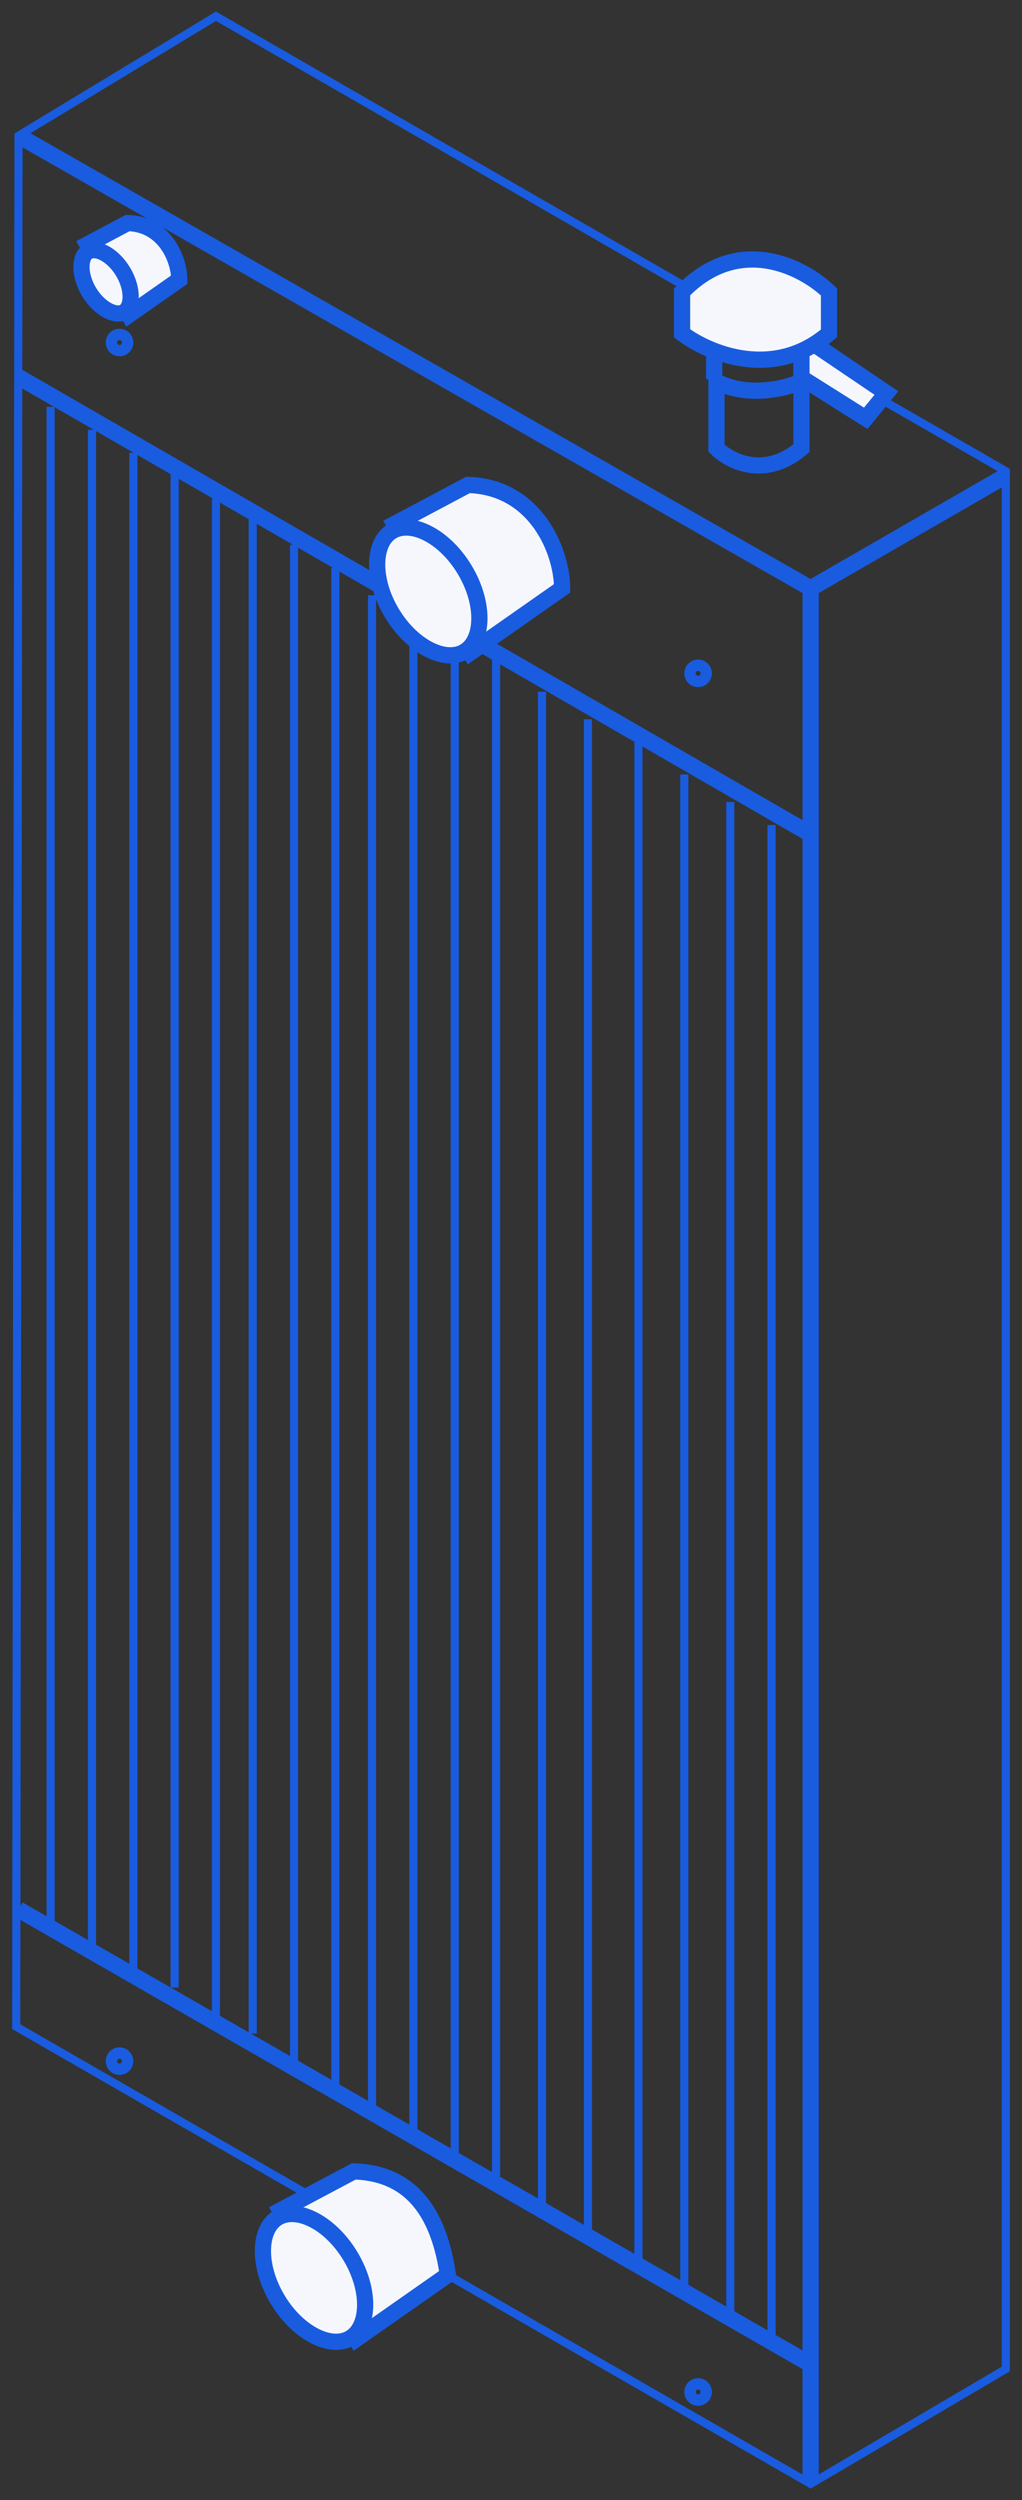 <svg width="63" height="154" viewBox="0 0 63 154" fill="none" xmlns="http://www.w3.org/2000/svg">
<rect x="0" y="0" width="63" height="154" fill="#333333" stroke="none"/>
<path d="M44.166 27.608V23.503C46.091 24.523 48.459 23.928 49.403 23.503V27.608C47.138 29.533 44.968 28.41 44.166 27.608Z" stroke="#195CDF"/>
<path d="M42.045 19.116C43.649 20.437 47.706 22.286 51.103 19.116" stroke="#195CDF"/>
<path d="M44.025 23.362V21.664" stroke="#195CDF"/>
<path d="M49.404 23.503V21.805" stroke="#195CDF"/>
<path d="M13.313 1L1.142 8.36L1 124.84L49.97 153.005L62 145.928V29.023L13.313 1Z" stroke="#195CDF" stroke-width="0.5"/>
<path d="M1.141 8.36L49.969 36.241L61.999 29.306" stroke="#195CDF"/>
<path d="M49.971 36.241V152.863" stroke="#195CDF"/>
<path d="M49.969 145.645L1.141 117.622" stroke="#195CDF"/>
<path d="M1.141 23.22L49.969 51.385" stroke="#195CDF"/>
<path d="M3.121 25.06V118.471" stroke="#195CDF" stroke-width="0.5"/>
<path d="M5.67 26.476V119.886" stroke="#195CDF" stroke-width="0.5"/>
<path d="M8.219 27.891V121.302" stroke="#195CDF" stroke-width="0.5"/>
<path d="M10.766 29.023V122.434" stroke="#195CDF" stroke-width="0.5"/>
<path d="M13.312 30.722V124.132" stroke="#195CDF" stroke-width="0.5"/>
<path d="M53.367 25.768L49.546 23.362H49.404V21.663L49.829 20.956L54.641 24.211L53.367 25.768Z" fill="#F6F7FC" stroke="#195CDF"/>
<path d="M42.045 20.531V17.984C45.555 14.361 49.546 16.474 51.103 17.984V20.531C47.706 23.475 43.649 21.758 42.045 20.531Z" fill="#F6F7FC" stroke="#195CDF"/>
<path d="M15.578 31.854V125.265" stroke="#195CDF" stroke-width="0.5"/>
<path d="M18.127 33.552V126.963" stroke="#195CDF" stroke-width="0.5"/>
<path d="M20.672 34.968V128.378" stroke="#195CDF" stroke-width="0.5"/>
<path d="M22.936 36.666V130.077" stroke="#195CDF" stroke-width="0.5"/>
<path d="M25.482 38.081V131.492" stroke="#195CDF" stroke-width="0.5"/>
<path d="M28.031 39.213V132.624" stroke="#195CDF" stroke-width="0.5"/>
<path d="M30.58 40.629V134.039" stroke="#195CDF" stroke-width="0.5"/>
<path d="M33.412 42.61V136.021" stroke="#195CDF" stroke-width="0.5"/>
<path d="M36.242 44.309V137.719" stroke="#195CDF" stroke-width="0.5"/>
<path d="M39.355 45.724V139.135" stroke="#195CDF" stroke-width="0.5"/>
<path d="M42.184 47.705V141.116" stroke="#195CDF" stroke-width="0.5"/>
<path d="M45.018 49.404V142.814" stroke="#195CDF" stroke-width="0.5"/>
<path d="M47.562 50.819V144.23" stroke="#195CDF" stroke-width="0.5"/>
<path d="M21.948 144.088L17.277 136.162L21.806 133.756C25.996 133.87 27.184 137.295 27.609 140.125L21.948 144.088Z" fill="#F6F7FC" stroke="#195CDF"/>
<path d="M28.989 40.204L24.318 32.278L28.847 29.872C33.037 29.986 34.65 33.977 34.65 36.241L28.989 40.204Z" fill="#F6F7FC" stroke="#195CDF"/>
<path d="M7.948 19.399L5.389 15.056L7.87 13.738C10.166 13.8 11.05 15.987 11.05 17.228L7.948 19.399Z" fill="#F6F7FC" stroke="#195CDF"/>
<path d="M21.593 138.964C22.241 140.035 22.534 141.155 22.507 142.085C22.48 143.021 22.138 143.693 21.597 144.02C21.056 144.347 20.302 144.337 19.461 143.926C18.625 143.517 17.77 142.737 17.123 141.665C16.475 140.594 16.182 139.474 16.209 138.544C16.235 137.608 16.578 136.936 17.119 136.609C17.66 136.283 18.414 136.292 19.255 136.703C20.091 137.112 20.946 137.892 21.593 138.964Z" fill="#F6F7FC" stroke="#195CDF"/>
<path d="M28.636 35.08C29.284 36.151 29.577 37.271 29.55 38.201C29.523 39.137 29.181 39.809 28.64 40.136C28.099 40.463 27.345 40.453 26.504 40.042C25.668 39.633 24.814 38.853 24.166 37.781C23.518 36.71 23.225 35.59 23.252 34.66C23.279 33.724 23.621 33.052 24.162 32.725C24.703 32.398 25.457 32.408 26.298 32.819C27.134 33.228 27.988 34.008 28.636 35.08Z" fill="#F6F7FC" stroke="#195CDF"/>
<path d="M7.581 16.73C7.919 17.29 8.067 17.867 8.053 18.331C8.04 18.802 7.87 19.087 7.659 19.215C7.447 19.343 7.116 19.36 6.693 19.153C6.275 18.949 5.834 18.551 5.495 17.99C5.156 17.43 5.009 16.853 5.022 16.389C5.036 15.918 5.205 15.633 5.417 15.505C5.628 15.377 5.96 15.36 6.383 15.566C6.8 15.771 7.242 16.169 7.581 16.73Z" fill="#F6F7FC" stroke="#195CDF"/>
<circle cx="43.033" cy="41.478" r="0.5" stroke="#195CDF" stroke-width="0.698"/>
<circle cx="43.033" cy="147.343" r="0.5" stroke="#195CDF" stroke-width="0.698"/>
<circle cx="7.369" cy="126.963" r="0.5" stroke="#195CDF" stroke-width="0.698"/>
<circle cx="7.369" cy="21.098" r="0.5" stroke="#195CDF" stroke-width="0.698"/>
</svg>
